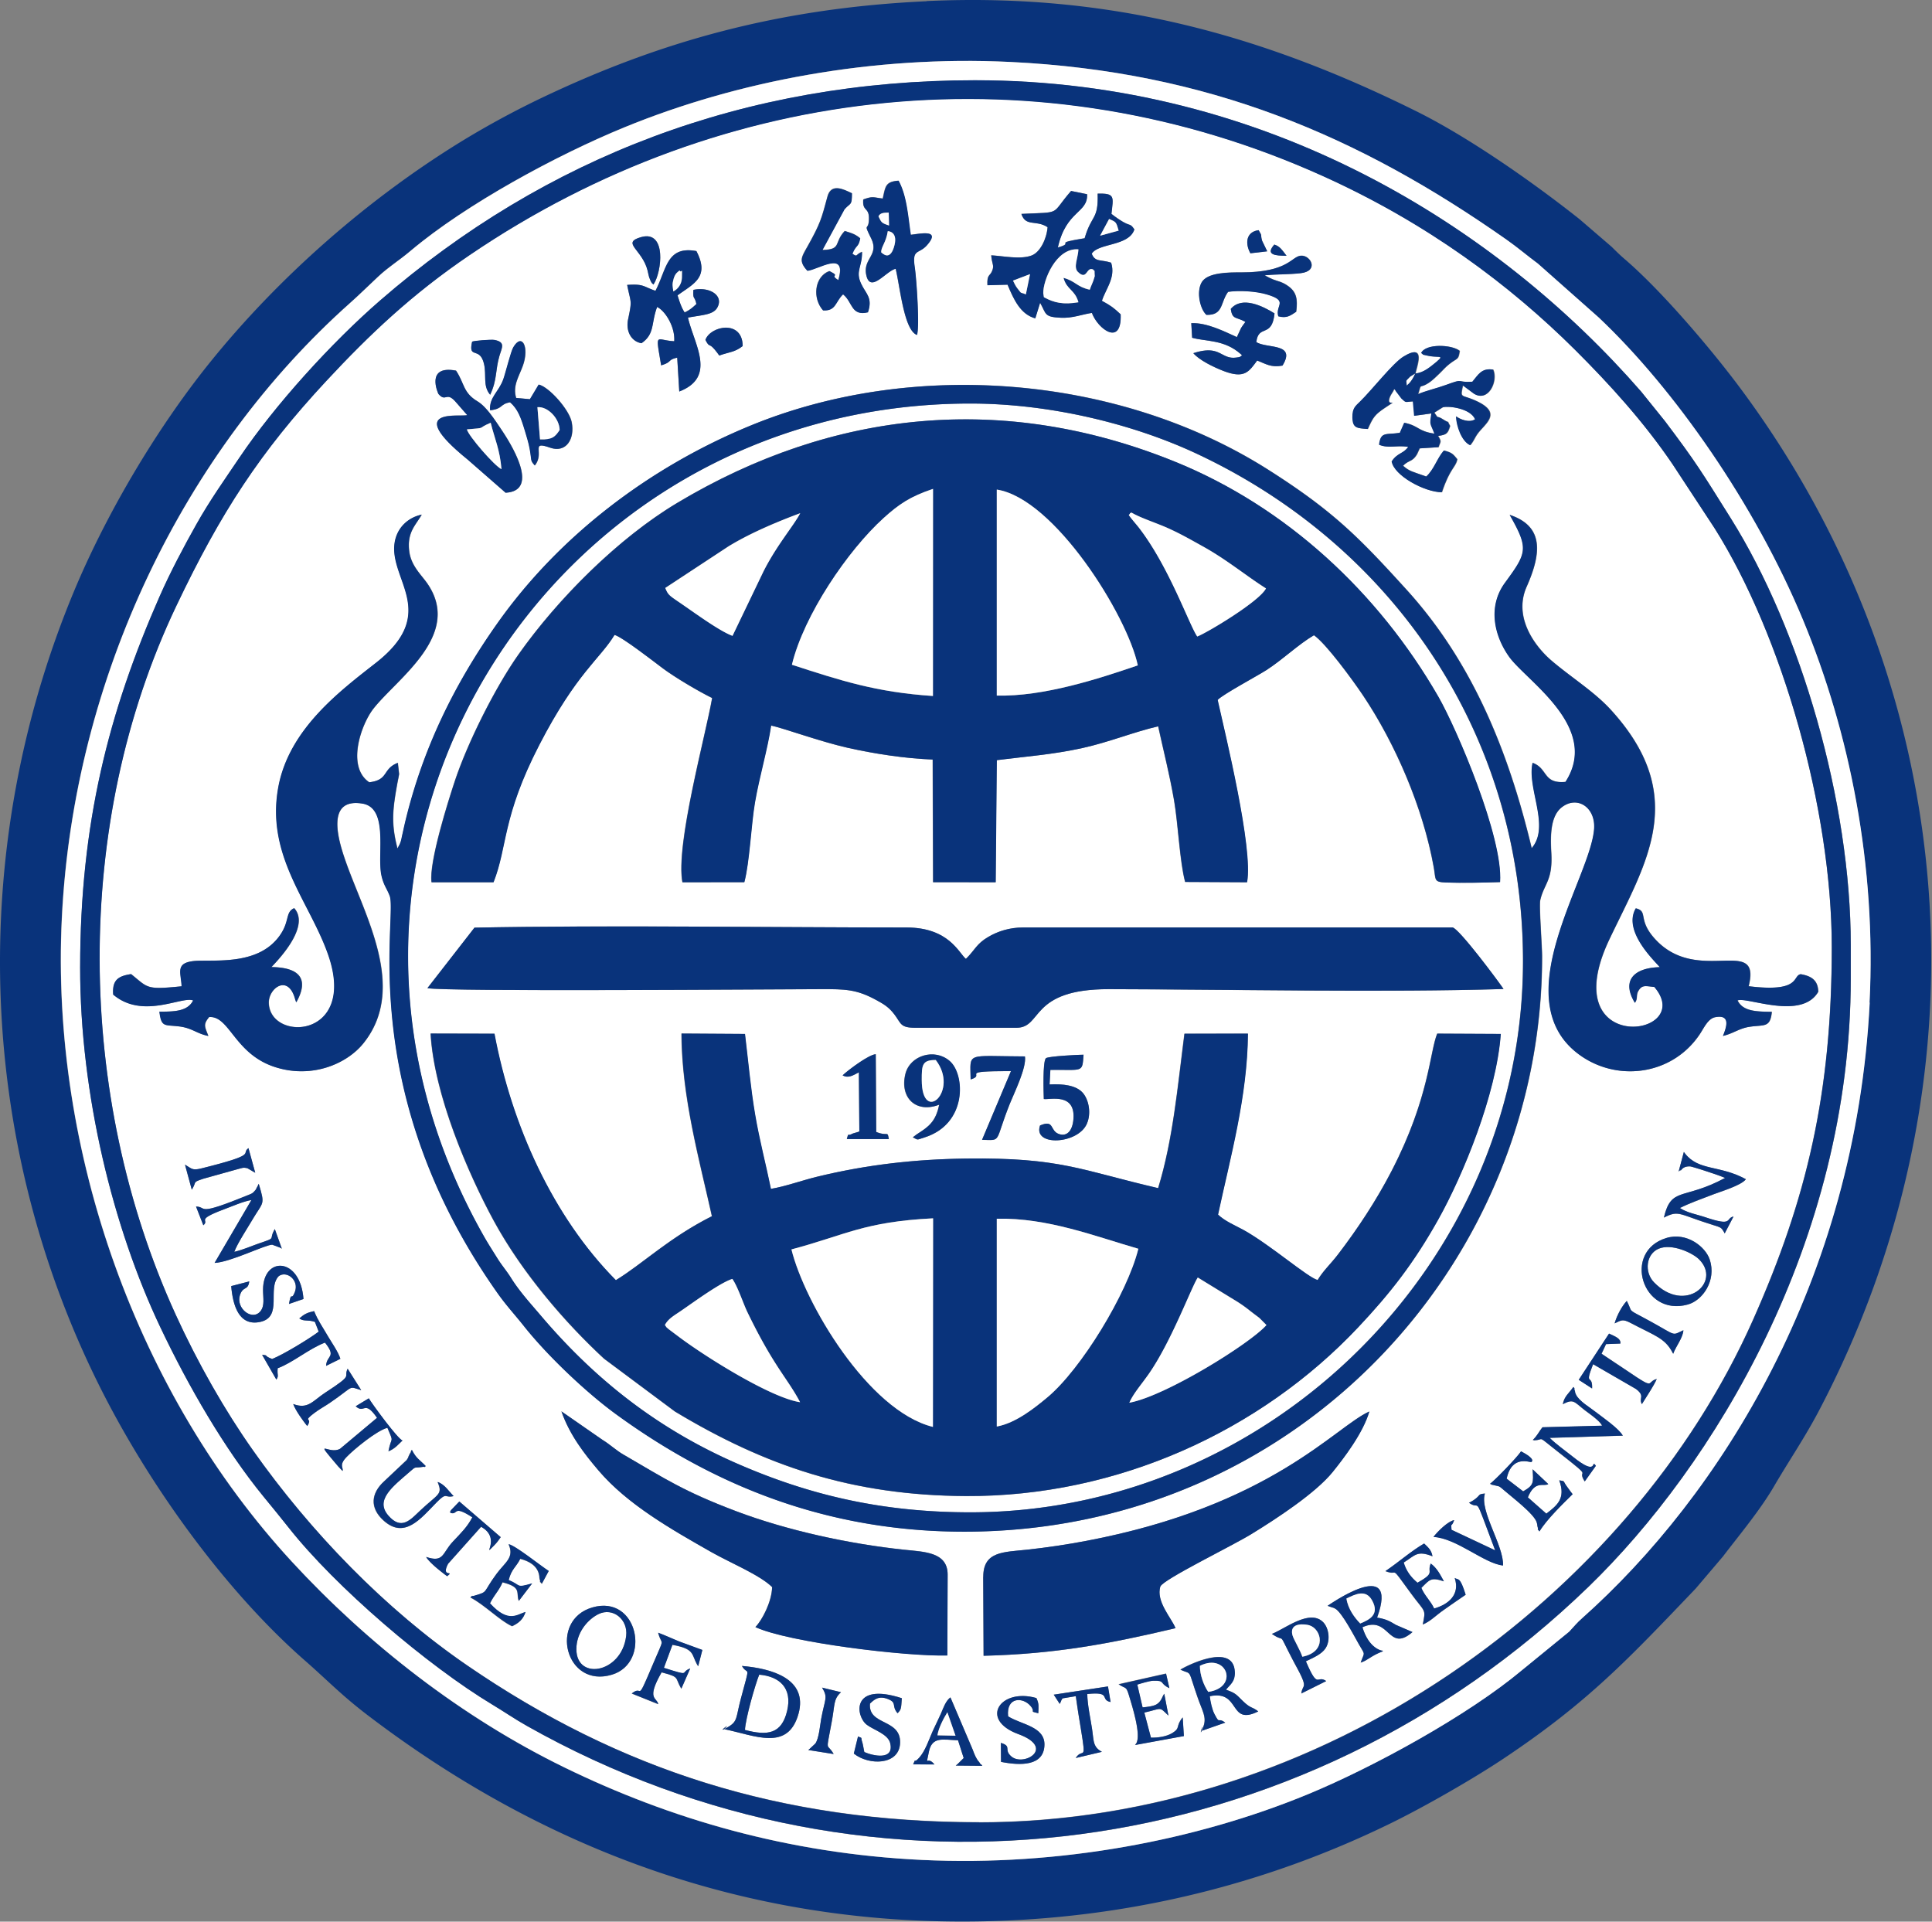 <svg xmlns="http://www.w3.org/2000/svg" width="186" height="185" fill="none"><rect width="100%" height="100%" fill="#808080" stroke="none"/><defs><clipPath id="a"><rect width="186" height="185" rx="0"/></clipPath></defs><g clip-path="url(#a)"><path fill="#FFF" fill-rule="evenodd" d="M87.913 169.853c.349-.807-.046.053.584-.647.592-.662.926-1.705 1.29-2.535.25-.57.539-1.111.812-1.736.266-.609.463-1.195.903-1.53l2.125 4.986c.099.26.235.625.387.883.273.457-.038-.038.303.427.03.038.1.19.122.152.023-.038.083.099.129.137l-2.557-.023c.053-.045.129-.091.167-.13l.6-.593-.547-1.713c-1.442-.038-2.52-.418-2.816 1.165-.296 1.568-.197.236.547 1.165zm8.438-2.063c1.108.335.213.64 1.025 1.317 1.176.99 4.28-.83.66-2.162-3.81-1.4-1.723-4.476 1.737-3.471.259.57.205.738.183 1.461-.941-.228-.22-.045-.73-.677-.727-.89-2.374-.929-2.177.974 1.222.792 3.514.975 3.499 2.725-.023 2.101-2.345 2.018-4.182 1.66zm-13.143.875c.79.358 2.884.853 2.504-.83-.197-.89-1.563-1.27-2.253-1.788-1.093-.822-1.533-4.157 3.369-2.558-.076 1.02-.046 1.066-.41 1.446-.622-.723-.008-1.004-.94-1.37-.896-.35-1.329.069-1.716.442-.197 2.123 2.944 1.43 2.899 3.753-.046 2.207-3.02 2.223-4.454 1.058l.402-1.645c.5.206.227.023.417.579.06.175.144.746.19.913zm23.456-6.31.25 1.5c-1.07-.229.152-1.028-2.246-.77.03 1.112.288 2.223.463 3.358.167 1.073.09 1.583.683 2.04.045.038.227.144.265.167l-2.519.594c.683-1.066 1.047.548.493-2.809-.167-1.043-.341-2.055-.485-3.144l-1.283.213c-.235.38-.03.084-.265.533l-.577-.89 5.213-.792zm-28.843 6.12c.045-.045.113-.091.151-.13l.524-.486c.349-.48.455-1.766.569-2.39.364-1.972.675-2.018.083-3l1.822.442c-.737.67-.585 1.172-.873 2.748-.607 3.296-.516 2.002.167 3.204l-2.436-.388zm34.435-7.353.319 1.393c-.987-.465-.38-.747-1.54-.716-.372.008-1.245.282-1.548.373l.508 2.192c.394-.023 1.055-.106 1.358-.296.463-.29.509-.708.729-1.013l.402 2.101c-.941-.883-.539-.693-2.322-.289l.637 2.413c.676.015 1.495-.099 2.057-.442.827-.51.28-.616 1.001-1.507l.114 1.797-4.697.86c.03-.046.076-.099.106-.145.509-.799-.402-3.638-.683-4.59-.303-1.005-.296-.624-1.017-1.12l4.569-1.027zm7.407 2.649c.758.73.827.494 1.464.982-2.884 1.438-1.654-2.086-4.667-1.462.06.533.22 1.279.455 1.728.554 1.05.258.244 1.033.815l-2.292.799c.326-1.317-.402 1.15.19-.419.34-.906-.107-1.515-.54-2.763-1.024-2.938-.492-2.17-1.676-2.718.273-.213 5.114-2.763 5.228.221.038.96-.47 1.218-.85 1.705.964.335.972.457 1.64 1.104zm-49.954 2.694c.948-.867-1.032.64.41-.22.918-.549.713-.868 1.221-2.764.94-3.517.653-2.085.091-3.098 2.808.236 6.39 1.21 5.441 4.613-1.017 3.647-4.189 2.07-7.163 1.47m58.103-11.867c.046-.023 6.959-4.933 4.766 1.134.88.152 1.176.327 1.82.708l1.587.685c-2.368 2.048-2.178-1.66-4.819-.464.623 2.063 1.852 2.245 1.852 2.245.015-.038.09.038.129.069-1.108.396-1.472.883-2.148 1.088.372-1.073.47-.647-.167-1.75-.44-.77-1.646-3.099-2.284-3.441-.273-.153-.136-.054-.44-.168zm-66.99 8.442c1.131-.906.365 1.134 1.95-2.619 1.298-3.075.957-1.804.585-3.227.645.235 1.328.555 2.011.837l2.246.822-.402 1.56a1 1 0 0 1-.114-.174c-.546-.982-.212-1.492-2.367-1.88l-.82 2.215c2.717.852 1.488.434 2.535.06l-.858 1.95c-.66-1.127-.09-1.097-1.897-1.576-1.518 2.641-.44 2.405-.326 3.06l-2.542-1.02zm-3.8-8.283c4.408-1.286 5.713 5.322 1.888 6.471-4.477 1.348-6.093-5.237-1.889-6.47m70.396 1.454c.493.533.683 1.698.197 2.46-.38.585-1.161.905-1.897 1.263 1.199 2.824 1.032 1.256 1.958 1.903l-2.398 1.195c.09-.761.493-.533.06-1.522-.227-.518-.53-1.035-.804-1.56-1.677-3.213-.615-1.645-2.094-2.658 1.237-.456 3.688-2.481 4.978-1.088zm5.964-4.955c1.305-.883 2.436-1.896 3.718-2.65.357.343.698.602.805 1.226-1.495-.586-1.662-.084-2.77.602.235.814.683 1.423 1.328 1.948 1.783-1.012.88-.913 1.275-1.85.607.45.872 1.013 1.267 1.713-1.267-.418-1.358-.167-2.17.632.318.77.895 1.256 1.23 1.987 1.388-.396 2.51-1.34 1.98-2.938.356.22.508-.153 1.054 1.613-.652.434-1.449.998-2.102 1.455-.812.563-1.26 1.08-2.026 1.408.311-1.568.25-1.089-1.183-3.06-2.102-2.878-1.048-1.538-2.406-2.078zm-88.093 2.527c.463-.373-.144.008.387-.152 1.366-.411.737-.22 2.102-2.078.85-1.158 1.753-1.576 1.177-2.878.675.137 3.005 2.025 3.862 2.58l-.66 1.226c-.455-.532-.023.168-.205-.434-.053-.182-.015-.197-.06-.426-.168-.83-.873-1.294-1.814-1.538-.418.83-.843.975-1.116 2.048 1.283.518.622.777 2.261.32l-1.282 1.682c-.303-.776.342-1.317-1.57-1.789-.35.838-.775 1.157-1.207 2.025 1.813 1.995 2.656 1.013 3.422.838-.243.715-.653 1.058-1.29 1.362-1.153-.51-2.671-2.078-4.022-2.77zm-2.147-3.243c-.736 1.409.683.579-.091 1.203 0 .007-1.685-1.218-2.026-1.857 1.715.578 1.533-.358 2.572-1.47.797-.852 1.374-1.393 1.874-2.344-1.896-1.234-1.335-.206-2.086-.42-.099-.311-.144.13.038-.265l.804-.838 3.984 3.433c-.197.282-.319.472-.66.823-1.26 1.27.797-.708-1.23-1.82l-3.172 3.555zm94.861-2.58c.403-.533 1.389-1.508 1.996-1.622-.296.815-.31.122-.258.929l4.204 1.979c-2.231-5.915-1.267-3.684-2.527-4.583l.144-.068.273-.16c.812-.548.357-.578 1.123-.662-.538 1.674 1.822 5.009 1.746 6.927-1.791-.175-4.454-2.626-6.7-2.748zm-94.33-3.928c-.91.236-.622-.457-1.684.64-1.518 1.56-3.074 3.531-5.084 1.704-1.344-1.225-1.184-2.619.06-3.76l2.178-2.056c.28-.449.06-.122.228-.456.022-.054.06-.13.083-.168.023-.046.076-.076.09-.175.016-.1.054-.13.092-.175.425.845.744.936 1.336 1.56-.387.282.182 0-.342.084-.812.13-.539-.114-1.199.465-1.631 1.423-3.361 2.717-2.064 4.21 1.26 1.446 2.117.418 3.043-.45 1.776-1.674 2.223-1.545 1.707-2.778.676.22 1.078.898 1.541 1.362zm99.763-1.18c.456-.32 2.649-2.573 2.998-3.137.478.252 1.35.761 1.001 1.028-.106.084-1.897-.746-2.382 1.606l1.586 1.218c1.047-.586.994-.83.91-2.124l1.51 1.424c-.425.281-1.29-.404-1.965 1.279l1.776 1.568c1.054-.807 1.882-1.454 1.244-3.205.622.1.311.023.751.61.198.266.334.471.54.722-.957.944-2.513 2.46-3.195 3.586-.44-.556-.016.106-.183-.457-.038-.122 0-.145-.083-.418-.25-.815-2.428-2.46-3.164-3.106-.554-.488-.44-.32-1.07-.503-.023-.007-.114.008-.137-.046-.015-.053-.099-.022-.137-.053zm-48.777 8.952c0-2.474 1.942-2.368 4.25-2.619a72 72 0 0 0 5.668-.845c17.817-3.38 23.971-11 27.25-12.454-.608 2.078-2.467 4.5-3.53 5.824-1.63 2.025-5.38 4.476-7.823 5.975-1.912 1.173-8.415 4.324-8.764 5.04-.455 1.431 1.062 3.03 1.457 4.02-6.314 1.499-11.565 2.489-18.478 2.656l-.038-7.597zm-20.322.982c-1.191-1.172-4.029-2.337-5.88-3.388-3.833-2.177-8.06-4.567-10.844-7.848-1.328-1.56-2.77-3.395-3.567-5.687l3.961 2.749c.684.418 1.306 1.004 1.989 1.4 4.128 2.398 5.85 3.563 10.881 5.466 4.88 1.842 10.851 3.152 16.178 3.707 1.981.206 4.174.236 4.174 2.398l-.03 7.78c-3.984.114-15.321-1.264-18.478-2.733.653-.67 1.578-2.451 1.609-3.852zm-40.984-12.507c-.751.791-.273.997-.372 1.332l-.425-.442c-2.474-2.923-.925-1.065.19-1.697l3.551-2.977c-1.237-1.789-1.191-.335-2.048-1.111l1.26-.761c.234.426 2.822 3.98 3.247 4.057-.417.38-.698.776-1.358 1.043.28-1.507.561-.716-.1-2.26-.993.243-3.224 2.062-3.945 2.823zm117.095-5.093c.152-.769.562-1.005 1.017-1.66.243.335.007-.015.137.373.076.214-.03.069.113.366.296.624 1.313 1.21 1.867 1.652.713.563 2.223 1.583 2.64 2.299l-7.041.213c.622.616 1.502 1.233 2.216 1.804 2.557 2.055 1.714.122 2.23.89l-1.07 1.5c-.857-1.362 1.04-.023-2.352-2.68-2.413-1.887-1.441-1.324-2.458-1.286-.015 0-.084.023-.099-.007-.007-.031-.068 0-.091-.016.478-.464.561-.753.933-1.225l5.737-.152c-.212-.495-1.305-1.211-1.723-1.538-1.001-.8-1.04-1.058-2.071-.526zm-122.225-.03c1.45.547 1.867-.29 3.15-1.127 2.77-1.797 1.661-1.363 2.101-2.269l1.306 2.063c-1.328-.38-.547-.464-3.02 1.226-.494.342-.995.594-1.54 1.012-1.162.89-.046.328-.638 1.218-.365-.449-1.123-1.477-1.351-2.131zm126.695-6.776c.63.297 1.145.48 1.092.96l-1.38.053-.433.929 2.602 1.735c2.641 1.797 1.685.967 2.71.693-.266.632-1.017 1.743-1.427 2.42-.334-.6.349-.76-.577-1.46l-4.12-2.384c-.88 2.223-.038.86-.099 2.337l-1.282-.83 2.921-4.453zm-128.72 2.444c1.054-.404 3.634-1.98 4.484-2.634l-.364-.936c-.721-.244-1.04-.008-1.503-.335.494-.419.751-.556 1.427-.7.38.943.751 1.423 1.297 2.36.365.631 1.025 1.552 1.23 2.23l-1.374.677c.038-1.043 1.032-.8-.106-2.238-1.556.594-3.088 1.926-4.553 2.467-.068.7.137.708-.129 1.096l-1.373-2.39c.682.06.083.068.963.403m129.25-3.426c.213-.76.691-1.636 1.17-2.154.675 1.294-.16.624 2.397 2.04 2.444 1.355 1.92 1.302 3.05.784-.052.739-.72 1.523-.978 2.261-.038-.046-.069-.114-.084-.144-.72-1.355-1.67-1.584-3.999-2.81-.789-.418-.903-.274-1.555.031zm4.979-8.214c1.98-.593 3.779.86 4.18 2.079.66 2.01-.674 3.928-2.116 4.324-4.402 1.21-6.314-5.124-2.057-6.403zm-136.43 4.18c-.122.921-.6.411-.896 1.324-.41 1.264 1.169 2.512 1.966 1.553.447-.548.258-1.301.258-2.086.015-3.242 3.589-3.151 3.892.899l-1.396.48c.243-1.333.198-.229.554-1.12.478-1.195-.812-2.131-1.555-1.545-1.116 1.21.432 3.913-1.769 4.392-2.04.442-2.625-1.583-2.792-3.448l1.73-.45zm-5.122-7.217c1.153.038-.13.997 5.023-1.104.372-.152.41-.144.63-.403.205-.228.06-.084.243-.388l.144-.29c.63 2.086.44 1.683-.592 3.426-.493.83-1.442 2.26-1.76 3.121.819-.19 1.563-.525 2.367-.807 1.79-.616.888-.281 1.533-1.385l.675 1.888c-.06-.03-.129-.076-.167-.1l-.751-.28c-.63-.024-4.067 1.697-5.555 1.75l3.544-6.052c-.774.122-1.753.556-2.572.868-2.952 1.104-1.389 1.005-2.057 1.56l-.705-1.811zm-1.055-4.019c.66.388.683.578 1.586.35 5.57-1.378 3.726-1.363 4.515-1.949l.652 2.375-.758-.441c-.41-.092-.463-.03-.903.083l-3.332.93c-1.115.38-.592.22-1.115 1.057l-.653-2.405zm148.26 1.271c-.584-.259-1.525-.548-2.208-.776-.099-.03-1.07-.335-1.154-.335-.834-.03-.857.51-.94.373-.03-.046-.1.084-.168.122l.501-1.88c.038.045.084.113.106.144 1.328 1.705 3.309 1.096 5.866 2.482-.432.6-2.504 1.21-3.202 1.484-1.04.404-2.239.83-3.15 1.287.676.464 1.617.609 2.467.898 2.717.921 1.897.091 2.694-.076l-.85 1.629a1 1 0 0 0-.068-.137c-.266-.434-.273-.434-1.025-.67-3.384-1.043-3.286-1.462-4.757-.723.705-3.015 1.85-1.652 5.888-3.814zM38.263 81.693a.7.7 0 0 0 .09-.152l.16-.305q.036-.08.061-.16c.076-.213.121-.464.167-.692.09-.419.167-.761.273-1.21 1.692-7.103 4.743-13.307 8.878-19.161 6.003-8.496 14.706-15.057 24.306-19.016 15.745-6.501 35.581-4.88 49.908 4.217 6.238 3.959 8.719 6.486 13.302 11.533 6.238 6.859 9.774 15.316 12.066 24.9 1.813-2.085-.47-5.747.09-8.213 1.496.54.964 2.032 3.165 1.834 3.4-5.268-3.78-9.728-5.426-12.05-1.404-1.98-2.102-4.796-.394-7.125 2.117-2.893 2.307-3.266.447-6.532 3.226 1.073 3.12 3.578 1.632 6.92-1.343 3.03.94 5.869 2.39 7.11 1.913 1.637 4.098 2.984 5.691 4.712 7.642 8.35 3.4 14.745-.106 22.106-5.41 11.373 8.484 9.455 4.318 4.598-.827-.068-1.146-.236-1.51.343-.296.457-.038.73-.357 1.187-1.298-2.116-.144-3.372 2.398-3.433-.584-.692-3.574-3.494-2.314-5.663 1.244.304.121 1.058 1.851 2.953 4.12 4.514 10.267-.434 9.015 4.545 5.062.632 4.189-1.013 5.008-1.157 1.07.182 1.662.609 1.693 1.69-1.61 2.794-6.92.449-7.77.837.523 1.066 1.828 1.073 3.3 1.096-.152 1.546-.713 1.233-2.087 1.432-1.07.152-1.548.631-2.618.89.342-.86.767-2.101-.751-1.804-.69.13-1.093 1.043-1.472 1.621-2.701 4.065-8.188 4.69-11.845 1.804-6.883-5.427 1.419-17.013 1.67-21.626.105-2.033-1.648-3.152-3.12-2.01-1.092.845-1.108 2.702-1.01 4.392.153 2.672-.697 2.962-1.061 4.537-.13.556.174 4.378.174 5.428.03 29.003-22.863 54.604-54.195 55.365-13.401.328-24.746-3.874-34.891-11.243-2.93-2.124-6.678-5.694-8.91-8.503-.841-1.066-1.722-2.002-2.549-3.182-13.757-19.465-9.637-36.236-10.396-38.26-.265-.716-.584-1.013-.796-1.98-.44-2.002.735-6.5-1.845-6.912-3.612-.57-2.26 3.685-1.623 5.504 1.829 5.26 6.002 12.264 1.73 17.577-1.57 1.956-4.887 3.41-8.415 2.314-4-1.24-4.432-4.978-6.436-4.841-.591.723-.432.898-.075 1.82-1.116-.222-1.54-.754-2.778-.914-1.419-.183-1.745.137-1.935-1.424 1.381 0 2.702 0 3.248-1.081-1.085-.434-4.849 1.842-7.695-.563-.106-1.393.47-1.789 1.723-1.972 1.662 1.332 1.396 1.523 4.864 1.173-.068-1.47-.774-2.452 1.912-2.467 2.064-.015 5.373.16 7.27-2.078 1.328-1.568.713-2.566 1.654-2.977 1.7 1.903-2.071 5.497-2.185 5.672 2.618.038 3.68 1.08 2.39 3.387-.03-.045-.045-.114-.06-.144a.7.7 0 0 1-.054-.153c-.015-.045-.03-.106-.045-.16-.698-2.23-2.497-.883-2.49.48.023 3.806 8.53 3.547 5.73-4.56-1.76-5.1-6.018-9.508-4.819-16.138 1.025-5.649 5.995-9.325 9.418-12.013 6.108-4.796 1.267-7.962 1.783-11.525.212-1.477 1.297-2.459 2.61-2.733-.576 1.028-1.442 1.69-1.199 3.548.182 1.408 1.169 2.253 1.768 3.128 3.347 4.933-2.929 9.097-5.213 11.998-1.206 1.537-2.618 5.61-.41 7.094 1.912-.213 1.245-1.279 2.755-1.872l.121 1.073c-.015.152-.129.678-.167.883-.462 2.55-.614 3.898.015 6.303zm5.645-46.017c.835 1.256.66 2.116 2.072 2.961.865.518 1.707 1.85 2.238 2.634.858 1.256 3.893 5.968.463 6.159l-3.65-3.19c-6.313-5.13-.637-4.057-.045-4.286l-1.146-1.31c-.888-.981-.903.107-1.624-.722-.03-.039-1.29-2.81 1.692-2.246m3.294 3.814c-.107-1.226.82-1.751 1.26-2.954.227-.617.72-2.672.97-3.098.843-1.446 1.564 0 .911 1.789-.38 1.05-.994 1.918-.637 3.083l1.328.122.842-1.409c.971.206 2.922 2.383 3.172 3.601.334 1.621-.531 3.015-2.072 2.474-1.973-.693-.485.48-1.472 1.713-.47-.525-.28-.411-.5-1.63-.1-.547-.289-1.149-.448-1.69-.395-1.3-.676-2.1-1.434-2.762-1.002.175-.653.624-1.905.768zm91.15-4.712c.782-.647.046-.297-.978-.556-.532-.13-.22.008-.524-.228.425-.944 2.96-.83 3.71-.214-.12.899-.22.663-.956 1.234-.424.327-.584.54-.978.928-.327.312-.683.67-1.025.899-1.01.67-.69-.092-1.04 1.104.668-.305 1.776-.556 2.732-.906 1.821-.663.805-.19 2.49-.29.553-.647.88-1.347 2.003-1.164.485 1.126-.478 3.159-1.844 2.321l-1.07-.799c-.274 1.256-.19.86 1.077 1.4 2.49 1.067 1.442 1.988.638 2.878-.607.67-.54.906-1.01 1.477-.842-.365-1.335-1.865-1.365-2.778.38.289 1.26.662 1.836.281-.44-1.035-2.496-1.309-3.111-1.157l-.82.518c.516.754.053.145.888.677.766.487.19-.144.63.602-.205.67-.289.86-1.154.959.365.617.213.525.046 1.088l-1.821.115-.258.563c-.463.776-.805.54-1.343 1.111l.273.221c.038.03.099.069.144.099.046.03.099.061.144.084.258.144.365.16.615.259.387.144.751.258 1.062.373.759-.685 1.032-1.751 1.7-2.505.782.198.873.343 1.282.838-.144.799-.69.814-1.48 3.182-1.7-.016-4.606-1.614-4.826-2.97.524-.844 1.17-.745 1.587-1.408-1.214-.167-1.89.168-2.8-.198.151-1.309.675-.936 1.995-1.149l.425-.967c1.412.29 1.282.815 2.906 1.05-.394-1.05-.485-.753-.288-1.948l-1.662.228-.121-1.385c-.782.038-.607.19-1.108-.282l-.554-.73c-.023-.107-.084-.122-.144-.176-.152.335-.304.488-.402.723-.501 1.165 1.032.069-.387 1.013-1.078.716-1.237.944-1.753 2.109-1.002-.084-1.457-.054-1.472-1.12-.016-.898.296-1.096.728-1.522 1.161-1.134 3.164-3.715 4.181-4.331 2.269-1.394 1.222 1.088 1.154 1.621.766-.06 1.411-.609 2.086-1.165zm-2.921 2.352c.06-.1.402-.213.835-1.188l-.509.32c-.508.525-.334.266-.326.868m-88.237.875c-.728-.852-.334-1.865-.592-2.969-.41-1.735-1.54-.395-1.146-2.13.13-.092 1.837-.23 2.155-.168 1.078.213.721.715.486 1.5-.425 1.446-.212 2.306-.903 3.775zm20.716-5.283c.478-1.362 3.574-1.979 3.59.587-.729.593-1.359.586-2.254.913l-.183-.251c-.887-1.18-.675-.335-1.153-1.256zm46.782-1.614c1.495-.068 3.202.815 4.386 1.34l.387-.837c.122-.22.288-.411.433-.624-.858-.51-1.268-.183-1.404-1.256 1.085-1.256 3.088-.26 4.204.441-.243 2.413-1.548 1.005-1.753 2.763 1.024.648 3.877.054 2.52 2.261-1.109.214-1.61-.167-2.437-.487-.781 1.05-1.191 1.797-3.24 1.005-1.04-.396-2.352-1.058-2.906-1.713 2.656-.868 2.618.647 4.158.419.425-.061.288-.053.532-.213-.039-.038-.092-.092-.122-.114-1.586-1.416-3.324-1.196-4.682-1.576l-.084-1.4zm-51.593-3.12c1.078-2.048 1.055-4.355 3.939-3.822 1.327 2.543-.32 3.16-1.814 4.263.182.609.387 1.21.683 1.644.524-.243.812-.51 1.13-.807-.166-.822-.356-.365-.288-1.362 1.548-.343 3.028.563 2.254 1.78-.417.595-1.252.618-2.778.884.608 2.611 2.786 5.717-.834 7.118l-.198-3.259c-.986.221-.447.42-1.547.739-.554-3.342-.54-2.398 1.26-2.322.098-1.385-.873-2.93-1.647-3.296-.6 1.576-.198 2.58-1.503 3.486-.933-.144-1.54-1.096-1.29-2.298.402-1.934.266-1.492-.09-3.312 1.608-.114 1.517.16 2.716.563zm56.404-1.774c4.583 0 4.826-1.546 5.76-1.606.925-.054 1.76 1.476-.038 1.682-1.085.13-2.345.099-3.453.198.053.038.121.076.16.099 1.039.57 1.312.388 2.101.951.79.564.926 1.249.767 2.467-.577.38-.919.654-1.723.434-.326-1.066 1.04-1.47-1.1-2.101-1.032-.305-2.64-.412-3.734-.252-.766 1.036-.44 2.254-2.086 2.216-.592-.526-.994-2.178-.463-3.122.554-.974 2.625-.966 3.824-.966zm3.18-2.672c.538.175.705.464 1.176 1.073-1.086.008-2.064-.084-1.177-1.073M62.506 26.7c-.053-.152-.114-.487-.16-.67-.515-2.04-2.564-2.65-.629-3.205 2.482-.715 2.011 3.342 1.199 4.56-.197-.206-.114-.06-.28-.38a3 3 0 0 1-.122-.305zm57.869-2.33c-.516-.936-.425-2.055.796-2.215.418.693.137.305.334 1.013l.494 1.02-1.624.19zm-31.143-.776c-.804.913-1.45.297-1.176 2.124.182 1.203.478 5.732.213 6.516-1.245-.441-1.624-4.605-2.05-6.372-.925.214-2.427 2.376-2.822.64-.372-1.637 1.267-1.91.463-3.563-.82-1.682-.213-.563-.213-1.94 0-1.082-.652-.64-.546-1.805.94-.335.903-.205 1.867-.091.265-1.142.235-1.622 1.517-1.713.79 1.439.896 3.28 1.176 5.207.896-.092 2.96-.579 1.556 1.005zm9.106-3.007c4.022-.198 2.725.137 4.773-2.207l1.54.312c.092 1.834-2.018 1.553-2.814 5.13 1.775-.51-.706-.365 2.58-.89.667-2.3 1.335-1.736 1.252-4.294 1.722-.053 1.494.328 1.328 1.95 1.973 1.514 1.646.677 2.208 1.491-.524 1.637-3.445 1.294-4.105 2.337.318.837.864.54 1.866.868.456 1.439-.516 2.504-.888 3.67.865.471 1.123.661 1.806 1.3.122 3.122-2.185 1.44-2.77-.136-.978.145-1.859.525-3.012.464-1.609-.084-1.358-.358-1.973-1.439l-.463 1.5c-1.419-.388-2.056-1.781-2.67-3.243l-1.936.054c-.06-1.112.266-.823.486-1.47.16-.48-.054-.586-.122-1.408 1.1.053 2.793.426 3.886.015.827-.312 1.441-1.583 1.54-2.725-1.123-.738-2.095-.008-2.52-1.271zm-20.617 5.466c-.865-.929-.562-1.317-.015-2.292 1.305-2.329 1.373-2.74 1.95-4.856.356-1.302 1.533-.708 2.352-.312 0 1.218-.106.86-.713 1.537l-2.125 3.92c1.897-.037 1.07-.692 2.148-1.826.622.198.964.266 1.487.7-.167.906-.395.594-.751 1.492.538.35.235.114.926-.19.022 1.461-.66 1.842-.091 3.06.47 1.005 1.138 1.34.66 2.763-1.647.389-1.457-.99-2.398-1.728-.759.731-.668 1.622-1.92 1.546-1.047-1.165-.835-3.25.607-3.784 1.184.579-.084.274.857.868.896-2.969-1.965-.982-2.982-.898zm16.542 149.371c33.078 0 62.68-21.749 74.525-48.423 5.16-11.608 7.557-21.779 7.557-35.816 0-13.345-4.795-30.07-11.29-40.361l-4.045-6.159c-2.717-4.004-6.002-7.643-9.387-11.007a82 82 0 0 0-24.252-16.717c-27.174-12.28-57.64-9.067-82.173 7.604-5.525 3.753-9.6 7.613-13.796 12.12-6.351 6.828-10.146 12.636-14.44 21.665-9.98 20.98-9.653 47.144-.092 68.13 2.17 4.767 4.773 9.319 7.467 13.132 5.54 7.857 12.733 15.31 20.663 20.744 14.623 10.026 30.186 15.08 49.256 15.08z" style="mix-blend-mode:passthrough"/><path fill="#FFF" fill-rule="evenodd" d="M90.417 106.35c-2.208.86-3.817-.624-3.27-2.93.425-1.805 2.792-2.543 4.264-1.272 1.503 1.294 1.723 6.075-2.45 7.369-.73.228-.547.266-1.093-.023l.371-.282c.038-.023.091-.06.13-.084.963-.631 1.714-1.118 2.033-2.77zm-9.296-2.817a.7.7 0 0 1 .107-.106c.607-.54 2.443-1.903 3.088-1.941l.046 7.483c1.153.472 1.062-.168 1.214.685H81.53c.22-.716-.045-.198.577-.533.06-.03.425-.114.63-.198l-.046-5.694c-.569.289-.986.594-1.563.297zm12.324.381c-.03-2.687-.516-2.223 5.228-2.208.175 1.074-1.04 3.525-1.464 4.583-1.495 3.753-.729 3.487-2.664 3.448l2.785-6.615c-5.29 0-2.284.32-3.885.8zm7.042 1.888c-.03-.647-.114-3.578.197-3.92.182-.198 3.278-.35 3.627-.343-.129 1.774-.015 1.423-3.194 1.461l-.076 1.401c1.305-.06 2.557.069 3.21.822.553.64.827 1.934.38 2.962-.866 1.986-5.214 2.2-4.508.167 1.441-.609.895.54 1.866.837.812.244 1.23-.456 1.328-1.248.357-2.824-2.269-2.032-2.83-2.14m43.981-6.258c-.41 5.786-3.619 13.589-6.032 17.89-2.352 4.194-4.606 7.08-7.695 10.353-9.402 9.98-23.167 16.313-37.759 16.245-10.95-.054-19.32-2.9-28.024-8.146l-6.814-5.077c-3.635-3.357-7.854-8.176-10.654-13.345-2.382-4.4-5.706-12.012-6.048-17.958l6.147.016c1.67 8.838 5.623 17.607 11.686 23.727 2.557-1.56 5.145-4.103 9.25-6.158-1.237-5.572-2.899-11.472-2.93-17.585l6.11.038c.318 2.634.538 5.17.97 7.727.433 2.543 1.048 4.826 1.526 7.186 1.366-.22 3.028-.83 4.5-1.18 4.758-1.15 9.34-1.674 14.266-1.735 9.144-.122 11.063 1.111 18.515 2.847 1.434-4.667 1.867-9.714 2.535-14.867l6.108-.008c-.053 6.075-1.7 11.921-2.875 17.425.667.64 1.692 1.058 2.45 1.477 2.543 1.408 6.23 4.613 7.141 4.818.546-.906 1.23-1.507 1.965-2.474 1.875-2.443 3.673-5.16 5.153-8.023 3.642-7.05 3.665-11.465 4.394-13.223l6.1.03zM45.677 89.306c12.907-.252 28.395-.016 41.583-.016 4.098 0 5.047 2.46 5.73 3.023.872-.853 1.001-1.447 2.17-2.124a6.5 6.5 0 0 1 3.346-.899h41.349c.66.16 4.416 5.192 4.894 5.923-11.306.35-26.08.046-37.979.015-7.702-.015-6.359 3.715-8.909 3.715h-9.75c-1.458 0-1.344-.411-1.997-1.271-.516-.678-.956-.967-1.775-1.409-1.912-1.035-2.967-1.042-5.342-1.035-4.53.008-36.174.251-37.843-.099l4.53-5.823zm-4.144-4.37c-.258-1.926 1.594-7.78 2.231-9.706 1.237-3.738 3.893-9.02 6.101-12.164 3.825-5.436 9.66-11.26 15.306-14.64 15.01-8.982 31.469-10.657 47.928-3.98 10.7 4.339 19.577 12.575 25.36 22.624 1.775 3.09 6.245 13.565 5.941 17.85-1.6.054-3.627.1-5.213.04-1.191-.047-.948-.245-1.168-1.463-1.025-5.724-3.696-11.905-6.83-16.58-1.017-1.514-3.559-4.978-4.705-5.762-1.563.921-2.921 2.284-4.568 3.35-.857.555-4.204 2.344-4.705 2.877.744 3.35 3.438 14.319 2.831 17.554l-5.957-.03c-.524-1.964-.675-5.603-1.07-7.872-.425-2.458-1.017-4.765-1.525-7.11-2.352.54-4.72 1.53-7.315 2.094-2.838.624-5.274.791-8.226 1.165l-.106 11.753-6.025-.007-.038-11.807c-2.724-.107-5.608-.556-8.196-1.135-2.678-.601-6.192-1.895-7.36-2.139-.334 2.23-1.131 4.903-1.556 7.407-.364 2.124-.516 5.778-1.024 7.674l-5.957.007c-.676-3.593 2.216-14.045 2.86-17.737-1.373-.67-3.611-2.002-4.765-2.87-.834-.624-3.915-3.03-4.636-3.205-1.374 2.284-3.665 3.662-7.24 10.59-3.596 6.965-3.042 9.759-4.408 13.222h-5.98zm51.874 60.656c28.904 0 53.24-24.093 53.209-53.112-.023-21.81-12.543-39.98-31.453-48.818-6.094-2.848-14.077-4.812-21.756-4.812-41.136-.007-67.74 43.292-46.828 80.175.41.723.813 1.355 1.29 2.108.433.685.919 1.241 1.306 1.873.827 1.332 1.912 2.512 2.906 3.677 5.228 6.143 11.238 10.886 18.895 14.227 6.95 3.03 13.94 4.682 22.431 4.682" style="mix-blend-mode:passthrough"/><path fill="#09337B" fill-rule="evenodd" d="M179.989 96.522c-1.358 26.796-14.432 47.464-27.69 59.263-.538.48-.69.708-1.244 1.294l-4.56 3.723c-5.137 4.308-14.213 9.295-20.565 11.92-10.783 4.454-23.956 6.966-37.182 6.334-12.915-.616-24.275-3.95-34.413-8.899-9.91-4.833-18.948-11.898-26.248-19.815C13.282 134.28 4.82 110.94 5.944 88.347 7.09 65.243 17.698 43.425 33.687 29.175c.926-.822 1.814-1.705 2.74-2.566.994-.928 1.972-1.514 3.073-2.443 5.38-4.537 14.122-9.25 20.58-11.898 10.896-4.469 23.94-6.943 37.16-6.303 19.038.92 33.57 7.117 47.79 17.112 1.085.762 2.019 1.568 3.013 2.3l5.85 5.183c7.285 6.874 15.078 18.019 19.692 29.156 4.491 10.825 7.056 23.66 6.39 36.806zM89.21.118C74.914.781 63.48 4.023 52.15 9.421a86 86 0 0 0-7.445 4.02c-9.212 5.61-17.938 13.268-24.647 21.641-5.015 6.265-9.819 14.357-12.953 21.886-10.214 24.573-9.432 52.602 2.451 76.429 4.773 9.569 12.15 19.777 19.82 26.484 2.14 1.872 3.522 3.35 6.132 5.328 17.719 13.467 38.14 20.699 61.412 19.686 13.78-.601 26.15-4.08 36.933-9.348 3.232-1.576 7.967-4.286 10.927-6.265 8.165-5.45 12.004-9.592 18.47-16.352l2.633-3.098c1.563-2.055 3.551-4.415 4.917-6.76 1.358-2.329 2.922-4.62 4.28-7.193 16.845-31.996 13.88-69.776-7.58-98.566-2.71-3.64-7.4-9.166-10.92-12.226-.585-.502-.782-.693-1.427-1.332l-3.08-2.65c-4.5-3.57-10.7-7.909-15.724-10.398C121.673 3.43 107.013-.719 89.203.103z" style="mix-blend-mode:passthrough"/><path fill="#09337B" fill-rule="evenodd" d="M95.964 47.133c5.524.845 12.551 12.08 13.576 16.922-3.764 1.287-9.06 3.022-13.576 2.908zM76.242 63.994c1.146-4.758 5.365-10.977 8.833-14.12 1.457-1.318 2.542-2.071 4.75-2.802l-.008 19.937c-5.47-.366-8.938-1.5-13.575-3.007zM109.6 50.741c-.182-.236-.971-1.134-.918-1.18.046-.038.099-.061.106-.122.008-.068.107-.053.152-.091.85.51 2.413 1.005 3.513 1.5 1.26.57 2.178 1.103 3.347 1.75 2.284 1.264 4.196 2.855 6.086 4.05-.615 1.241-5.691 4.286-6.617 4.628-.766-1.103-2.725-6.767-5.661-10.535zm-39.436 1.834c2.026-1.24 4.538-2.306 6.875-3.174-.584 1.134-2.307 3.129-3.56 5.649l-2.958 6.158c-1.29-.464-3.764-2.307-5.077-3.197-1.047-.708-1.123-.746-1.396-1.416l6.123-4.027zM41.54 84.936h5.98c1.365-3.456.811-6.25 4.408-13.223 3.574-6.927 5.866-8.297 7.24-10.589.713.175 3.794 2.58 4.636 3.205 1.153.86 3.392 2.192 4.765 2.87-.645 3.684-3.536 14.144-2.86 17.737l5.956-.008c.509-1.895.66-5.557 1.025-7.673.432-2.504 1.23-5.169 1.555-7.407 1.169.244 4.69 1.53 7.361 2.14 2.588.578 5.464 1.027 8.195 1.133l.038 11.807 6.025.008.107-11.754c2.952-.373 5.387-.54 8.225-1.164 2.588-.571 4.963-1.553 7.315-2.094.509 2.345 1.1 4.651 1.526 7.11.394 2.277.546 5.908 1.07 7.872l5.957.03c.607-3.235-2.087-14.205-2.831-17.554.5-.533 3.84-2.322 4.705-2.878 1.639-1.065 3.005-2.428 4.568-3.35 1.146.785 3.688 4.256 4.705 5.763 3.141 4.674 5.805 10.856 6.83 16.58.22 1.218-.023 1.416 1.168 1.462 1.586.053 3.612.015 5.213-.038.304-4.286-4.166-14.76-5.942-17.851-5.782-10.041-14.66-18.285-25.36-22.625-16.459-6.676-32.918-5.008-47.928 3.982-5.645 3.38-11.48 9.203-15.305 14.638-2.208 3.144-4.864 8.42-6.101 12.165-.638 1.926-2.489 7.78-2.231 9.706zM108.728 135.041c.387-.89 1.168-1.766 1.882-2.786 2.178-3.129 4.113-8.374 4.712-9.272l3.453 2.116c.63.373.963.602 1.631 1.135.28.22.562.426.842.639l.683.685c-1.578 1.79-9.735 6.859-13.196 7.476zm-44.71-7.475c.326-.61.834-.876 1.54-1.355 1.184-.815 3.764-2.71 4.955-3.083.524.761 1.032 2.36 1.45 3.205 2.557 5.275 3.847 6.34 5.069 8.663-2.778-.412-8.962-4.279-11.55-6.205l-1.108-.83c-.296-.266-.106-.053-.349-.388zm31.946-10.239c4.902-.107 9.485 1.705 13.629 2.893-1.07 4.308-5.532 11.632-8.788 14.327-1.107.913-2.974 2.45-4.841 2.786v-20.014zm-19.767 2.954c5.243-1.393 6.958-2.65 13.628-2.992l-.015 20.082c-6.245-1.56-12.361-11.952-13.62-17.09zm68.28-20.744-6.102-.03c-.728 1.765-.751 6.173-4.394 13.222-1.479 2.855-3.278 5.572-5.152 8.024-.736.959-1.426 1.56-1.965 2.474-.91-.206-4.591-3.41-7.14-4.819-.76-.419-1.784-.837-2.452-1.477 1.176-5.503 2.83-11.35 2.876-17.425l-6.108.008c-.668 5.154-1.1 10.2-2.535 14.867-7.452-1.728-9.372-2.961-18.516-2.847-4.924.069-9.515.586-14.265 1.736-1.473.357-3.134.959-4.5 1.18-.478-2.353-1.093-4.636-1.525-7.187-.433-2.557-.653-5.092-.972-7.726l-6.108-.038c.03 6.105 1.692 12.012 2.929 17.584-4.106 2.063-6.693 4.606-9.25 6.159-6.063-6.12-10.025-14.89-11.687-23.728l-6.146-.015c.342 5.945 3.665 13.557 6.048 17.958 2.8 5.16 7.019 9.98 10.654 13.344l6.814 5.078c8.696 5.245 17.074 8.092 28.024 8.145 14.592.068 28.357-6.258 37.76-16.245 3.088-3.281 5.341-6.158 7.694-10.353 2.413-4.301 5.615-12.104 6.032-17.89z" style="mix-blend-mode:passthrough"/><path fill="#09337B" fill-rule="evenodd" d="M93.422 145.592c-8.491 0-15.48-1.652-22.43-4.682-7.657-3.342-13.675-8.084-18.896-14.227-.994-1.173-2.079-2.345-2.906-3.677-.395-.632-.88-1.188-1.305-1.873-.47-.761-.88-1.385-1.29-2.109C25.68 82.142 52.285 38.85 93.422 38.85c7.68 0 15.662 1.964 21.756 4.811 18.917 8.838 31.43 27.01 31.453 48.819.03 29.026-24.305 53.112-53.209 53.112m-55.16-63.891c-.63-2.406-.477-3.753-.014-6.303.037-.206.151-.731.167-.883l-.122-1.074c-1.518.586-.842 1.652-2.754 1.873-2.209-1.485-.797-5.565.41-7.095 2.276-2.9 8.559-7.057 5.213-11.997-.592-.876-1.586-1.72-1.769-3.129-.235-1.865.623-2.52 1.2-3.547-1.313.274-2.391 1.256-2.61 2.733-.517 3.562 4.324 6.73-1.784 11.525-3.423 2.687-8.393 6.364-9.417 12.012-1.2 6.63 3.058 11.038 4.818 16.139 2.8 8.107-5.706 8.366-5.729 4.56-.007-1.363 1.79-2.71 2.49-.48.014.046.037.114.045.16.015.045.045.122.053.152a.5.5 0 0 0 .06.145c1.29-2.307.235-3.357-2.39-3.388.122-.175 3.885-3.776 2.186-5.671-.941.411-.327 1.408-1.655 2.976-1.897 2.238-5.205 2.063-7.27 2.079-2.686.015-1.98.997-1.912 2.466-3.467.35-3.202.16-4.864-1.172-1.252.182-1.828.578-1.722 1.971 2.838 2.413 6.61.13 7.694.564-.538 1.073-1.866 1.073-3.247 1.08.19 1.561.516 1.241 1.935 1.424 1.236.16 1.661.693 2.777.914-.357-.921-.516-1.097.076-1.82 1.995-.137 2.435 3.609 6.435 4.842 3.528 1.096 6.844-.358 8.415-2.314 4.265-5.314.099-12.31-1.73-17.578-.63-1.819-1.98-6.082 1.624-5.503 2.58.41 1.404 4.902 1.844 6.912.212.966.53 1.263.797 1.979.766 2.025-3.362 18.795 10.395 38.26.828 1.173 1.708 2.116 2.55 3.182 2.231 2.81 5.98 6.38 8.909 8.503 10.138 7.37 21.482 11.564 34.89 11.244 31.333-.761 54.227-26.362 54.196-55.365 0-1.043-.303-4.865-.174-5.428.364-1.576 1.214-1.865 1.062-4.537-.098-1.69-.083-3.54 1.01-4.393 1.472-1.142 3.224-.022 3.118 2.01-.242 4.613-8.544 16.2-1.67 21.627 3.658 2.878 9.145 2.253 11.846-1.804.387-.579.79-1.492 1.472-1.621 1.518-.29 1.1.943.752 1.804 1.07-.267 1.555-.739 2.617-.891 1.374-.198 1.935.114 2.087-1.431-1.472-.023-2.777-.03-3.3-1.096.85-.389 6.16 1.948 7.77-.838-.03-1.08-.623-1.507-1.693-1.69-.82.145.06 1.782-5.008 1.157 1.245-4.986-4.902-.038-9.015-4.544-1.722-1.888-.607-2.65-1.851-2.954-1.26 2.17 1.73 4.979 2.314 5.664-2.542.068-3.695 1.317-2.398 3.433.32-.457.069-.73.357-1.187.364-.571.69-.412 1.51-.343 4.166 4.857-9.728 6.767-4.318-4.598 3.506-7.361 7.756-13.756.107-22.107-1.586-1.735-3.772-3.083-5.691-4.712-1.458-1.24-3.734-4.08-2.39-7.11 1.486-3.35 1.593-5.846-1.632-6.92 1.859 3.266 1.67 3.64-.448 6.532-1.707 2.33-1.01 5.154.394 7.125 1.655 2.33 8.826 6.783 5.426 12.05-2.193.206-1.67-1.286-3.164-1.834-.562 2.467 1.73 6.128-.091 8.214-2.292-9.584-5.828-18.041-12.066-24.9-4.583-5.047-7.072-7.575-13.302-11.533-14.327-9.09-34.162-10.718-49.908-4.217-9.592 3.958-18.303 10.52-24.306 19.015-4.135 5.854-7.186 12.058-8.878 19.161-.106.45-.174.792-.273 1.21-.053.229-.091.48-.167.693a2 2 0 0 0-.06.16l-.16.304c-.015.039-.06.107-.091.153z" style="mix-blend-mode:passthrough"/><path fill="#FFF" fill-rule="evenodd" d="M7.72 93.12c.007-13.825 2.716-24.505 7.664-35.726 1.032-2.344 2.345-4.803 3.513-6.889 1.32-2.345 2.763-4.37 4.166-6.455 3.423-5.078 8.886-11.084 13.545-15.126C52.514 15.122 71.788 7.738 93.847 7.73c28.228-.008 50.477 14.265 64.159 29.977l2.277 2.825c3.035 4.011 3.536 4.88 6.351 9.37 6.73 10.734 11.55 27.283 11.55 41.093v3.19c0 25.44-13.303 47.021-25.262 58.592-27.622 26.72-68.674 32.308-102.215 13.368-1.19-.67-2.056-1.287-3.285-2.025-6.245-3.753-15.154-11.358-19.654-17.083-.797-1.02-1.57-1.956-2.375-2.93-3.749-4.583-7.24-10.604-9.971-16.367-4.53-9.546-7.71-22.38-7.702-34.621m172.269 3.402c.668-13.146-1.904-25.981-6.39-36.806-4.62-11.137-12.406-22.282-19.69-29.156l-5.851-5.184c-.994-.73-1.928-1.537-3.013-2.299-14.22-9.995-28.752-16.191-47.79-17.112-13.22-.64-26.264 1.834-37.16 6.303-6.458 2.649-15.2 7.361-20.58 11.898-1.1.929-2.08 1.515-3.074 2.443-.925.86-1.813 1.744-2.739 2.566C17.714 43.418 7.098 65.243 5.96 88.346c-1.123 22.594 7.338 45.934 22.143 61.996 7.3 7.917 16.337 14.982 26.248 19.815 10.138 4.941 21.497 8.283 34.413 8.9 13.226.631 26.407-1.88 37.183-6.334 6.35-2.626 15.419-7.613 20.564-11.921l4.56-3.723c.554-.594.706-.814 1.245-1.294 13.257-11.8 26.33-32.467 27.69-59.263z" style="mix-blend-mode:passthrough"/><path fill="#09337B" fill-rule="evenodd" d="M94.265 175.44c-19.062 0-34.633-5.054-49.256-15.08-7.93-5.435-15.124-12.888-20.663-20.744-2.694-3.821-5.297-8.373-7.467-13.131-9.561-20.995-9.895-47.152.091-68.132 4.295-9.028 8.09-14.836 14.44-21.665 4.19-4.506 8.264-8.366 13.796-12.119C69.74 7.891 100.214 4.686 127.38 16.965c10.04 4.536 17.954 10.459 24.252 16.716 3.377 3.365 6.67 7.004 9.387 11.008l4.044 6.159c6.496 10.291 11.292 27.024 11.292 40.36 0 14.038-2.4 24.208-7.558 35.817-11.846 26.674-41.448 48.423-74.525 48.423zM7.712 93.112c-.007 12.24 3.172 25.075 7.702 34.621 2.732 5.763 6.223 11.784 9.972 16.367.804.982 1.57 1.918 2.375 2.93 4.5 5.725 13.408 13.33 19.653 17.083 1.222.739 2.095 1.348 3.286 2.025 33.533 18.932 74.593 13.352 102.215-13.368 11.959-11.57 25.261-33.152 25.261-58.592v-3.19c0-13.802-4.818-30.35-11.55-41.092-2.815-4.484-3.316-5.352-6.35-9.37l-2.277-2.825c-13.682-15.72-35.931-29.993-64.16-29.978-22.059.008-41.333 7.392-57.238 21.193-4.66 4.042-10.123 10.049-13.545 15.126-1.404 2.086-2.853 4.11-4.166 6.455-1.169 2.078-2.482 4.545-3.514 6.89-4.94 11.228-7.656 21.9-7.664 35.725" style="mix-blend-mode:passthrough"/><path fill="#09337B" fill-rule="evenodd" d="M41.154 95.13c1.677.35 33.312.106 37.843.098 2.375-.007 3.43 0 5.342 1.035.82.442 1.26.731 1.775 1.409.653.86.54 1.271 1.996 1.271h9.751c2.542 0 1.207-3.73 8.909-3.715 11.898.023 26.673.327 37.98-.015-.486-.731-4.235-5.763-4.895-5.923H98.506c-1.32 0-2.443.373-3.346.899-1.161.677-1.29 1.27-2.17 2.123-.683-.563-1.632-3.022-5.73-3.022-13.188 0-28.683-.236-41.583.016l-4.53 5.823zM94.659 151.804l.038 7.597c6.913-.167 12.164-1.164 18.477-2.656-.394-.99-1.912-2.589-1.456-4.02.349-.715 6.852-3.867 8.764-5.04 2.444-1.499 6.184-3.95 7.823-5.975 1.07-1.325 2.93-3.745 3.529-5.824-3.278 1.454-9.44 9.074-27.25 12.454q-2.834.537-5.668.845c-2.307.252-4.25.145-4.25 2.619zM74.338 152.793c-.023 1.401-.957 3.183-1.61 3.852 3.158 1.47 14.494 2.847 18.478 2.733l.03-7.78c0-2.162-2.192-2.192-4.173-2.398-5.327-.563-11.306-1.865-16.178-3.707-5.031-1.903-6.754-3.068-10.882-5.466-.683-.395-1.305-.99-1.988-1.4l-3.961-2.748c.797 2.29 2.239 4.126 3.567 5.686 2.785 3.273 7.011 5.671 10.843 7.849 1.852 1.05 4.69 2.207 5.881 3.387z" style="mix-blend-mode:passthrough"/><path fill="#FFF" fill-rule="evenodd" d="M95.964 137.333c1.867-.335 3.741-1.873 4.841-2.786 3.256-2.695 7.718-10.018 8.788-14.327-4.143-1.195-8.727-3-13.629-2.893v20.013zM76.197 120.28c1.26 5.147 7.375 15.538 13.62 17.09l.016-20.081c-6.67.335-8.393 1.599-13.629 2.992zM95.964 66.963c4.515.114 9.812-1.621 13.576-2.908-1.025-4.834-8.051-16.077-13.576-16.922zM76.242 63.994c4.637 1.507 8.105 2.65 13.576 3.007l.007-19.937c-2.208.739-3.293 1.485-4.75 2.801-3.468 3.137-7.687 9.364-8.833 14.121z" style="mix-blend-mode:passthrough"/><path fill="#09337B" fill-rule="evenodd" d="M135.423 37.13c-.007-.602-.182-.343.327-.868l.508-.32c-.432.975-.774 1.081-.835 1.188m1.42-3.129c.303.236-.008.091.523.229 1.017.25 1.76-.092.979.555-.676.556-1.313 1.104-2.087 1.165.068-.533 1.116-3.007-1.153-1.621-1.017.624-3.02 3.197-4.181 4.331-.433.426-.744.624-.729 1.523.015 1.073.47 1.035 1.472 1.118.516-1.157.676-1.393 1.753-2.108 1.419-.944-.106.152.387-1.013.099-.228.25-.38.402-.723.053.054.114.061.144.175l.554.731c.501.472.327.32 1.108.282l.122 1.385 1.661-.228c-.19 1.195-.106.898.289 1.949-1.624-.236-1.495-.762-2.906-1.05l-.425.966c-1.32.213-1.844-.16-1.996 1.15.903.372 1.586.037 2.8.197-.417.663-1.055.571-1.586 1.409.22 1.355 3.134 2.953 4.826 2.969.79-2.36 1.336-2.383 1.48-3.182-.41-.495-.509-.64-1.283-.838-.66.754-.94 1.82-1.7 2.505-.318-.115-.682-.229-1.062-.373-.25-.092-.356-.115-.614-.26-.046-.022-.099-.06-.145-.083-.045-.03-.098-.069-.144-.099l-.273-.22c.547-.572.88-.336 1.343-1.112l.258-.563 1.821-.115c.167-.563.32-.464-.045-1.088.865-.1.948-.29 1.153-.96-.44-.745.137-.106-.63-.6-.827-.534-.371.075-.887-.678l.82-.518c.621-.152 2.67.122 3.11 1.157-.569.373-1.457 0-1.836-.282.03.906.531 2.414 1.366 2.779.47-.571.402-.815 1.01-1.477.803-.89 1.85-1.811-.638-2.877-1.267-.54-1.351-.145-1.078-1.4l1.07.798c1.374.838 2.337-1.195 1.844-2.321-1.123-.19-1.45.517-2.003 1.164-1.685.1-.668-.373-2.49.29-.955.35-2.063.6-2.731.905.35-1.195.03-.433 1.04-1.103.341-.229.698-.587 1.024-.899.395-.38.554-.601.979-.928.736-.571.835-.335.956-1.234-.751-.616-3.285-.73-3.71.214zM98.757 28.345c-.623-.266-.327.03-.82-.586-.182-.236-.303-.495-.417-.738l1.639-.625zm6.472-2.405c.228.32.114-.122.145.403.022.366.03.13-.046.442-.083.342-.296.715-.417 1.104-1.252-.267-1.366-.823-2.535-1.142.327 1.172 1.093 1.103 1.442 2.352-1.434.243-2.337.06-3.324-.487l-.06-.381c-.038-1.188 1.222-4.408 3.384-4.225-.03.83-.516 1.713-.045 2.177.895.868.789-.533 1.449-.243zm1.548-4.857c.691.297.676.282.919 1.119l-1.784.487zm-8.438-.48c.425 1.264 1.397.533 2.52 1.272-.091 1.141-.714 2.413-1.54 2.725-1.086.411-2.786.038-3.886-.015.068.814.28.928.122 1.408-.22.647-.547.358-.486 1.469l1.935-.053c.607 1.454 1.244 2.847 2.67 3.243l.464-1.5c.614 1.081.364 1.363 1.973 1.439 1.153.06 2.033-.32 3.012-.464.585 1.583 2.891 3.258 2.77.137-.683-.64-.94-.83-1.806-1.302.372-1.165 1.343-2.23.888-3.67-1.01-.327-1.548-.03-1.867-.867.653-1.043 3.574-.7 4.105-2.337-.561-.815-.227.03-2.208-1.492.175-1.622.395-2.002-1.328-1.949.076 2.55-.592 1.994-1.252 4.293-3.285.533-.797.381-2.58.891.797-3.585 2.906-3.296 2.815-5.13l-1.54-.313c-2.056 2.345-.759 2.017-4.773 2.208z" style="mix-blend-mode:passthrough"/><path fill="#FFF" fill-rule="evenodd" d="M108.728 135.041c3.46-.624 11.617-5.686 13.196-7.475l-.683-.685c-.281-.214-.562-.42-.843-.64a13.6 13.6 0 0 0-1.63-1.134l-3.454-2.116c-.6.89-2.534 6.143-4.712 9.272-.713 1.02-1.495 1.895-1.882 2.786zM64.017 127.566c.243.335.061.122.35.388l1.107.83c2.588 1.926 8.772 5.793 11.55 6.204-1.222-2.322-2.52-3.388-5.07-8.663-.409-.853-.917-2.443-1.449-3.205-1.19.373-3.77 2.276-4.955 3.083-.705.48-1.214.754-1.54 1.355zM108.682 49.561c-.053.046.729.936.918 1.18 2.937 3.768 4.895 9.44 5.661 10.536.926-.343 6.003-3.388 6.617-4.629-1.882-1.187-3.794-2.786-6.086-4.05-1.168-.647-2.079-1.18-3.346-1.75-1.1-.495-2.664-.99-3.513-1.5-.046.038-.145.023-.152.091-.008.061-.069.092-.107.122zM64.048 56.603c.273.662.349.7 1.396 1.416 1.313.89 3.787 2.725 5.077 3.197l2.959-6.159c1.26-2.527 2.982-4.514 3.559-5.648-2.337.868-4.849 1.941-6.875 3.174L64.04 56.61z" style="mix-blend-mode:passthrough"/><path fill="#09337B" fill-rule="evenodd" d="M64.822 28.056c-.06-.54-.137-.647.03-1.218.16-.548.418-.67.577-.8.22.366.258-.54.22.709a1.51 1.51 0 0 1-.827 1.309m-1.723-.061c-1.199-.411-1.108-.677-2.716-.563.356 1.819.493 1.385.09 3.311-.25 1.203.357 2.154 1.29 2.3 1.306-.907.904-1.904 1.503-3.487.774.365 1.745 1.91 1.647 3.296-1.799-.076-1.814-1.02-1.26 2.322 1.1-.328.57-.526 1.548-.739l.198 3.258c3.62-1.408 1.441-4.506.834-7.117 1.525-.267 2.36-.29 2.778-.883.774-1.218-.706-2.124-2.254-1.782-.061.99.121.54.288 1.363-.326.297-.607.57-1.13.807-.296-.434-.494-1.036-.683-1.645 1.495-1.103 3.141-1.72 1.813-4.262-2.883-.533-2.86 1.773-3.938 3.821zM84.832 24.288c-.007-.526.478-.96.638-2.04 0 0 1.092.007.576 1.59-.394 1.203-.994.632-1.214.442zm.76-2.573c-.73-.244-.73-.282-1.018-.883.175-.32.448-.35.987-.358zm-.608-2.596c-.964-.114-.926-.244-1.867.091-.106 1.165.547.723.547 1.804 0 1.378-.615.267.212 1.942.805 1.651-.835 1.933-.463 3.562.395 1.736 1.897-.426 2.823-.64.425 1.767.804 5.93 2.049 6.372.265-.776-.038-5.306-.212-6.516-.274-1.827.371-1.218 1.176-2.124 1.396-1.583-.668-1.096-1.556-1.005-.28-1.926-.395-3.768-1.176-5.207-1.283.1-1.252.571-1.518 1.713z" style="mix-blend-mode:passthrough"/><path fill="#09337B" fill-rule="evenodd" d="M77.73 26.077c1.017-.084 3.877-2.071 2.982.898-.949-.594.326-.29-.858-.868-1.442.533-1.654 2.626-.607 3.783 1.252.069 1.161-.822 1.92-1.545.941.739.751 2.116 2.398 1.728.478-1.423-.19-1.75-.66-2.763-.57-1.218.114-1.599.091-3.06-.69.296-.387.532-.926.19.357-.898.584-.586.751-1.492-.523-.426-.865-.503-1.487-.7-1.085 1.134-.258 1.788-2.147 1.826l2.124-3.92c.607-.677.706-.32.714-1.537-.82-.396-1.996-.99-2.353.312-.576 2.116-.645 2.527-1.95 4.856-.546.975-.85 1.363.015 2.292zM44.948 41.332c2.049-.183.842-.023 2.292-.64.387 1.569.88 2.566 1.04 4.469-.676-.312-3.195-3.212-3.332-3.837zm.03-1.37c-.591.236-6.275-.838.046 4.286l3.65 3.19c3.422-.191.387-4.903-.463-6.16-.531-.776-1.366-2.116-2.239-2.633-1.41-.845-1.236-1.705-2.071-2.961-2.975-.564-1.723 2.207-1.692 2.245.72.83.743-.259 1.623.723zM118.494 29.738c.136 1.073.538.746 1.404 1.256-.145.213-.319.411-.433.625l-.387.837c-1.184-.533-2.884-1.408-4.386-1.34l.083 1.4c1.359.381 3.096.16 4.683 1.576.03.023.083.077.121.115-.243.167-.106.152-.531.213-1.54.228-1.503-1.287-4.159-.419.554.647 1.867 1.31 2.907 1.713 2.048.784 2.45.046 3.24-1.005.827.32 1.335.693 2.436.487 1.358-2.207-1.495-1.613-2.52-2.26.205-1.76 1.51-.35 1.753-2.764-1.115-.693-3.119-1.697-4.204-.441zM53.88 41.393c-.433.647-.706.951-1.89.906l-.25-3.099c.986-.09 2.11 1.066 2.14 2.193m-6.686-1.896c1.245-.144.896-.593 1.905-.768.759.662 1.04 1.461 1.434 2.763.16.54.35 1.142.448 1.69.228 1.21.03 1.104.5 1.629.98-1.226-.5-2.406 1.473-1.713 1.548.54 2.405-.853 2.071-2.474-.25-1.218-2.2-3.388-3.172-3.6l-.842 1.408-1.328-.122c-.357-1.165.258-2.033.638-3.083.652-1.79-.069-3.236-.911-1.79-.25.427-.744 2.475-.971 3.1-.433 1.194-1.366 1.727-1.26 2.953z" style="mix-blend-mode:passthrough"/><path fill="#09337B" fill-rule="evenodd" d="M119.503 26.229c-1.199 0-3.27-.015-3.824.967-.532.944-.13 2.596.463 3.12 1.646.047 1.327-1.18 2.086-2.214 1.093-.16 2.702-.061 3.734.25 2.147.633.774 1.036 1.1 2.102.804.213 1.146-.053 1.722-.434.16-1.218.023-1.896-.766-2.467-.79-.563-1.062-.38-2.102-.95-.038-.024-.106-.062-.159-.1 1.108-.099 2.375-.076 3.452-.198 1.806-.213.964-1.743.039-1.682-.934.053-1.177 1.606-5.76 1.606zM88.74 103.96c0-1.386.015-1.926 1.35-1.911 2.3 3-1.35 6.265-1.35 1.91m1.685 2.39c-.32 1.652-1.07 2.14-2.034 2.77-.038.024-.09.062-.129.085l-.372.281c.546.29.357.251 1.093.023 4.174-1.294 3.946-6.082 2.451-7.369-1.465-1.263-3.832-.525-4.265 1.271-.546 2.315 1.063 3.791 3.271 2.931z" style="mix-blend-mode:passthrough"/><path fill="#FFF" fill-rule="evenodd" d="M159.69 120.212c-1.236.518-1.403 2.261-.455 3.236 2.998 3.09 6.564-.016 4.333-2.216-.614-.609-2.602-1.553-3.877-1.02M57.62 155.39c-.97.479-1.988 1.605-2.117 3.06-.303 3.433 4.348 2.74 4.781-.96.19-1.583-1.275-2.778-2.664-2.1" style="mix-blend-mode:passthrough"/><path fill="#09337B" fill-rule="evenodd" d="M100.494 105.802c.554.099 3.187-.685 2.831 2.139-.099.784-.516 1.492-1.328 1.248-.979-.296-.425-1.454-1.867-.837-.705 2.04 3.642 1.827 4.508-.167.447-1.028.174-2.315-.38-2.962-.652-.753-1.904-.883-3.21-.822l.076-1.4c3.18-.039 3.066.312 3.195-1.462-.35-.008-3.445.145-3.627.342-.312.343-.22 3.274-.198 3.92" style="mix-blend-mode:passthrough"/><path fill="#FFF" fill-rule="evenodd" d="M71.72 166.542c2.193.586 3.536.38 4.06-1.835.523-2.192-.73-3.327-2.687-3.486-.387.959-1.313 4.186-1.374 5.32" style="mix-blend-mode:passthrough"/><path fill="#09337B" fill-rule="evenodd" d="M71.72 166.541c.06-1.134.986-4.362 1.373-5.32 1.958.167 3.21 1.293 2.686 3.486-.53 2.215-1.866 2.42-4.06 1.834m-2.011-.076c2.974.602 6.146 2.17 7.163-1.469.949-3.403-2.633-4.377-5.44-4.613.56 1.012.849-.411-.092 3.098-.508 1.896-.303 2.223-1.222 2.764-1.441.86.54-.64-.41.22M93.445 103.914c1.601-.472-1.404-.8 3.885-.8l-2.785 6.616c1.935.038 1.169.312 2.664-3.449.425-1.058 1.639-3.509 1.464-4.582-5.744-.015-5.259-.472-5.228 2.207zM57.62 155.39c1.39-.678 2.854.517 2.664 2.1-.433 3.7-5.084 4.393-4.78.96.128-1.447 1.145-2.581 2.116-3.06m-.599-.64c-4.204 1.233-2.595 7.818 1.89 6.47 3.824-1.15 2.519-7.757-1.89-6.47M159.69 120.212c1.276-.533 3.264.411 3.878 1.02 2.231 2.2-1.335 5.314-4.333 2.216-.948-.975-.774-2.718.456-3.236m.737-1.028c-4.25 1.28-2.345 7.613 2.056 6.403 1.442-.396 2.777-2.314 2.117-4.324-.402-1.226-2.2-2.68-4.18-2.079zM129.626 153.89c.873-.42 1.866-.921 2.473.19.76 1.393-.318 1.873-1.145 2.215-.54-.556-1.176-1.4-1.328-2.405m-1.814.7.296.107c.304.114.16.022.44.167.638.343 1.844 2.672 2.284 3.441.638 1.104.54.677.167 1.75.676-.205 1.04-.692 2.148-1.088-.038-.03-.106-.106-.13-.068 0 0-1.228-.19-1.85-2.246 2.632-1.195 2.45 2.512 4.818.464l-1.586-.685c-.645-.388-.941-.555-1.821-.708 2.193-6.067-4.72-1.15-4.766-1.134M115.52 160.368c2.617-1.294 3.786 2.086.804 2.512-.448-.64-.812-1.652-.805-2.512m-1.875.373c1.176.548.653-.22 1.677 2.717.432 1.249.88 1.858.539 2.764-.6 1.568.136-.899-.19.418l2.292-.799c-.782-.57-.478.236-1.032-.814-.236-.45-.395-1.196-.456-1.728 3.013-.625 1.776 2.9 4.667 1.461-.637-.487-.706-.251-1.464-.982-.668-.647-.676-.761-1.64-1.104.38-.487.888-.753.85-1.705-.113-2.984-4.962-.434-5.228-.22zM81.121 103.533c.577.297.995-.007 1.564-.297l.045 5.695c-.205.083-.569.167-.63.197-.622.335-.356-.182-.576.533h4.044c-.152-.852-.06-.213-1.214-.685l-.045-7.483c-.646.038-2.482 1.393-3.089 1.941-.023.023-.076.069-.106.107zM150.448 135.186c1.032-.533 1.07-.274 2.072.525.41.328 1.502 1.043 1.722 1.538l-5.737.152c-.379.465-.462.761-.933 1.226.023.015.084-.015.091.015.008.03.084.008.099.008 1.017-.03.045-.594 2.458 1.286 3.4 2.657 1.495 1.317 2.353 2.68l1.07-1.5c-.516-.761.326 1.165-2.231-.89-.714-.571-1.594-1.188-2.216-1.805l7.042-.213c-.41-.716-1.92-1.743-2.64-2.299-.555-.434-1.571-1.028-1.868-1.652-.144-.297-.037-.152-.113-.365-.137-.388.106-.038-.137-.373-.463.654-.865.89-1.017 1.66zM18.867 116.147l.706 1.812c.668-.556-.895-.457 2.056-1.56.82-.305 1.799-.74 2.573-.868l-3.544 6.051c1.495-.053 4.932-1.773 5.555-1.75l.75.281c.047.023.115.069.168.1l-.676-1.889c-.645 1.104.266.77-1.532 1.386-.812.282-1.548.616-2.368.807.326-.86 1.275-2.284 1.76-3.122 1.033-1.743 1.222-1.347.592-3.425l-.144.29c-.182.304-.038.16-.243.387-.227.252-.257.252-.63.404-5.152 2.1-3.87 1.134-5.023 1.104z" style="mix-blend-mode:passthrough"/><path fill="#FFF" fill-rule="evenodd" d="M105.23 25.94c-.66-.29-.554 1.111-1.45.243-.47-.457.008-1.34.046-2.177-2.163-.183-3.423 3.037-3.385 4.225l.061.38c.986.549 1.882.731 3.324.488-.357-1.241-1.116-1.172-1.442-2.352 1.176.312 1.282.875 2.534 1.142.122-.389.334-.762.418-1.104.076-.305.068-.076.045-.442-.03-.525.076-.084-.144-.403z" style="mix-blend-mode:passthrough"/><path fill="#09337B" fill-rule="evenodd" d="M161.61 112.783c.069-.039.137-.168.167-.122.084.129.107-.404.941-.373.084 0 1.048.304 1.154.335.683.228 1.624.525 2.208.776-4.037 2.17-5.183.807-5.888 3.814 1.472-.746 1.373-.327 4.757.723.752.236.767.236 1.025.67.023.038.053.106.068.137l.85-1.63c-.804.169.023.99-2.694.077-.85-.29-1.79-.434-2.466-.898.91-.465 2.11-.883 3.149-1.287.698-.274 2.77-.883 3.202-1.484-2.55-1.386-4.537-.777-5.865-2.482-.023-.03-.069-.099-.107-.144l-.5 1.88zM133.39 151.248c1.366.54.303-.792 2.405 2.078 1.434 1.964 1.495 1.492 1.184 3.06.766-.32 1.214-.837 2.026-1.408.653-.457 1.45-1.012 2.102-1.454-.554-1.774-.698-1.393-1.055-1.614.531 1.6-.592 2.543-1.98 2.939-.334-.739-.919-1.226-1.23-1.987.812-.8.911-1.05 2.17-.632-.386-.7-.66-1.256-1.267-1.713-.394.937.509.838-1.275 1.85-.637-.533-1.085-1.134-1.328-1.949 1.108-.685 1.275-1.187 2.77-.601-.106-.617-.447-.875-.804-1.226-1.282.746-2.413 1.766-3.718 2.65zM45.29 153.775c1.343.693 2.868 2.261 4.021 2.771.638-.304 1.048-.647 1.29-1.362-.766.175-1.608 1.157-3.422-.838.432-.867.85-1.187 1.207-2.025 1.904.48 1.267 1.013 1.57 1.79l1.283-1.683c-1.64.457-.987.198-2.261-.32.273-1.073.698-1.218 1.115-2.048.94.244 1.639.709 1.814 1.538.045.229.007.244.06.426.182.602-.25-.098.205.434l.66-1.225c-.857-.556-3.194-2.444-3.862-2.58.577 1.301-.326 1.72-1.177 2.877-1.365 1.857-.735 1.667-2.101 2.078-.531.16.068-.22-.387.152zM143.436 142.852c.038.03.122 0 .137.053s.107.038.137.046c.63.175.516.007 1.07.502.736.647 2.921 2.291 3.164 3.106.084.282.046.297.084.419.166.555-.25-.107.182.456.682-1.134 2.238-2.649 3.194-3.585-.205-.251-.341-.457-.538-.723-.44-.587-.13-.51-.752-.61.638 1.752-.19 2.399-1.244 3.205l-1.776-1.568c.683-1.682 1.54-.997 1.966-1.279l-1.51-1.423c.083 1.286.136 1.53-.911 2.124l-1.586-1.218c.493-2.353 2.276-1.53 2.383-1.607.349-.274-.524-.784-1.002-1.027-.35.556-2.542 2.816-2.998 3.136zM124.435 157.43c-.349-1.318 1.313-1.051 1.61-.96 1.198.358 1.737 2.558-.653 3.03-.206-.632-.85-1.675-.95-2.07zm-1.988-.138c1.472 1.013.41-.555 2.095 2.657.273.526.576 1.035.804 1.56.433.99.023.762-.06 1.523l2.397-1.195c-.925-.647-.75.914-1.958-1.903.737-.358 1.518-.678 1.897-1.264.494-.761.296-1.918-.197-2.459-1.29-1.393-3.74.632-4.978 1.089zM43.68 144.032c-.462-.457-.864-1.142-1.54-1.363.516 1.233.061 1.104-1.707 2.778-.926.876-1.783 1.904-3.043.45-1.305-1.5.433-2.794 2.064-4.21.66-.579.387-.335 1.199-.465.524-.083-.038.206.341-.083-.591-.624-.91-.716-1.335-1.56-.038.053-.076.075-.091.174-.015.1-.069.13-.091.176l-.084.167c-.166.335.053.008-.227.457l-2.178 2.055c-1.252 1.142-1.404 2.535-.06 3.76 2.01 1.828 3.566-.152 5.083-1.705 1.07-1.096.782-.41 1.685-.64zM96.359 167.79l.015 1.827c1.829.365 4.15.441 4.181-1.66.023-1.758-2.269-1.94-3.498-2.725-.197-1.903 1.457-1.865 2.178-.974.508.624-.213.449.728.677.023-.723.076-.89-.182-1.461-3.46-.997-5.555 2.07-1.738 3.471 3.62 1.332.516 3.152-.66 2.162-.804-.677.091-.982-1.024-1.317M83.208 168.665c-.045-.167-.129-.746-.19-.913-.19-.556.084-.373-.417-.579l-.402 1.645c1.434 1.164 4.409 1.15 4.454-1.059.046-2.321-3.096-1.629-2.898-3.752.394-.366.82-.792 1.715-.442.933.366.318.647.94 1.37.357-.38.334-.426.41-1.446-4.902-1.591-4.462 1.735-3.369 2.558.69.517 2.056.898 2.254 1.789.38 1.682-1.715 1.187-2.504.83zM23.99 123.364l-1.73.449c.158 1.865.743 3.89 2.792 3.448 2.2-.48.652-3.182 1.768-4.392.743-.594 2.033.35 1.555 1.545-.356.891-.31-.213-.554 1.12l1.397-.48c-.304-4.058-3.878-4.141-3.893-.899-.008.785.19 1.538-.258 2.086-.79.96-2.375-.289-1.966-1.553.296-.913.774-.403.896-1.324zM107.688 162.142c.721.494.713.121 1.017 1.118.288.945 1.2 3.792.683 4.59-.03.046-.076.1-.106.146l4.697-.86-.114-1.797c-.72.89-.174.997-1.002 1.507-.561.342-1.38.457-2.056.442l-.637-2.414c1.783-.41 1.38-.601 2.322.29l-.402-2.101c-.22.297-.259.715-.73 1.012-.303.19-.963.266-1.357.297l-.509-2.192c.296-.092 1.176-.366 1.548-.373 1.161-.03.554.25 1.54.715l-.318-1.393-4.568 1.028zM60.83 163.032l2.542 1.02c-.113-.654-1.19-.418.327-3.06 1.806.48 1.237.45 1.897 1.576l.857-1.949c-1.054.38.182.8-2.534-.06l.82-2.216c2.155.388 1.82.898 2.367 1.88.03.046.068.122.114.175l.402-1.56-2.246-.823c-.683-.281-1.374-.6-2.011-.837.372 1.416.713.152-.585 3.228-1.585 3.753-.819 1.705-1.95 2.619zM141.418 144.671c1.252.89.296-1.332 2.527 4.583l-4.204-1.98c-.045-.807-.03-.121.258-.928-.607.114-1.593 1.088-1.996 1.621 2.239.122 4.902 2.573 6.7 2.748.077-1.918-2.283-5.252-1.745-6.927-.766.084-.31.114-1.123.662l-.273.16c-.03.015-.098.053-.144.068zM90.25 167.06c.106-.716.607-1.653.956-2.216l.782 2.253zm-2.337 2.8 2.049.008c-.752-.928-.85.396-.546-1.165.303-1.583 1.373-1.202 2.815-1.164l.546 1.713-.6.593c-.037.038-.113.084-.166.13l2.557.023c-.038-.038-.106-.175-.129-.137s-.091-.115-.122-.153c-.34-.464-.03.03-.303-.426-.16-.259-.288-.624-.387-.883l-2.125-4.986c-.447.335-.645.921-.903 1.53-.273.624-.554 1.165-.812 1.736-.371.83-.698 1.872-1.29 2.535-.63.7-.235-.16-.584.647M151.989 132.841l1.282.83c.06-1.484-.782-.114.099-2.337l4.12 2.383c.926.7.243.86.577 1.461.41-.677 1.168-1.78 1.426-2.42-1.032.274-.068 1.103-2.709-.693l-2.602-1.736.432-.928 1.381-.054c.053-.487-.463-.662-1.093-.96l-2.92 4.454zM28.816 126.926c.454.328.773.092 1.502.335l.364.937c-.85.654-3.43 2.222-4.485 2.634-.88-.335-.28-.335-.963-.404l1.373 2.39c.266-.395.053-.395.13-1.096 1.464-.54 2.997-1.872 4.552-2.466 1.146 1.439.152 1.195.106 2.238l1.374-.678c-.197-.67-.865-1.598-1.23-2.23-.538-.936-.91-1.424-1.297-2.36-.675.145-.933.282-1.426.7M34.249 135.384c.857.769.812-.678 2.049 1.111l-3.552 2.977c-1.108.639-2.663-1.226-.19 1.697l.425.442c.099-.335-.38-.54.372-1.332.721-.762 2.952-2.581 3.946-2.825.653 1.546.38.762.099 2.261.667-.274.94-.67 1.358-1.043-.417-.076-3.013-3.63-3.248-4.057l-1.26.761zM43.385 145.653c.751.213.19-.815 2.087.419-.501.951-1.078 1.492-1.875 2.344-1.04 1.112-.857 2.048-2.572 1.47.341.639 2.026 1.864 2.026 1.857.774-.617-.645.205.091-1.203l3.172-3.555c2.026 1.111-.03 3.09 1.23 1.82.34-.343.462-.534.66-.823l-3.984-3.433-.805.837c-.182.396-.136-.045-.038.267zM101.45 163.147l.577.89c.236-.449.03-.152.266-.533l1.282-.213c.144 1.089.312 2.101.486 3.144.546 3.357.19 1.744-.493 2.81l2.52-.595c-.039-.022-.221-.129-.267-.167-.6-.457-.523-.967-.683-2.04-.174-1.142-.432-2.246-.462-3.357 2.397-.252 1.176.548 2.246.769l-.25-1.5-5.214.792zM155.449 127.398c.652-.304.766-.441 1.556-.03 2.33 1.225 3.278 1.454 3.999 2.809.015.03.045.106.083.145.266-.731.933-1.515.979-2.261-1.13.517-.607.563-3.05-.785-2.565-1.415-1.73-.746-2.399-2.04-.478.518-.948 1.393-1.168 2.155zM45.449 32.897c-.395 1.744.736.404 1.146 2.132.258 1.104-.137 2.116.591 2.969.691-1.47.479-2.337.904-3.776.227-.777.592-1.287-.486-1.5-.319-.06-2.026.076-2.155.168zM28.224 135.156c.227.654.986 1.674 1.35 2.131.592-.89-.523-.327.638-1.218.553-.419 1.047-.677 1.54-1.012 2.474-1.69 1.7-1.607 3.02-1.226l-1.305-2.063c-.44.906.668.464-2.102 2.269-1.29.837-1.7 1.674-3.15 1.126zM17.812 112.128l.653 2.405c.524-.83 0-.677 1.115-1.058l3.332-.928c.44-.107.493-.175.903-.084l.759.441-.653-2.375c-.797.586 1.055.564-4.515 1.95-.903.22-.926.037-1.586-.351zM77.82 168.475l2.436.388c-.675-1.195-.766.1-.167-3.204.289-1.576.144-2.079.873-2.748l-1.82-.442c.591.982.28 1.028-.085 3-.113.616-.212 1.91-.569 2.39l-.523.487c-.038.03-.106.084-.152.13z" style="mix-blend-mode:passthrough"/><path fill="#FFF" fill-rule="evenodd" d="M88.74 103.96c0 4.354 3.65 1.088 1.35-1.911-1.335-.015-1.35.525-1.35 1.91" style="mix-blend-mode:passthrough"/><path fill="#09337B" fill-rule="evenodd" d="M62.91 27.394c.811-1.21 1.29-5.268-1.2-4.56-1.934.555.114 1.164.63 3.204.046.183.107.518.16.67.023.061.091.244.121.305.167.327.084.175.281.38zM67.91 32.722c.478.914.266.076 1.154 1.256l.182.252c.895-.328 1.525-.32 2.254-.914-.016-2.565-3.112-1.949-3.59-.586z" style="mix-blend-mode:passthrough"/><path fill="#FFF" fill-rule="evenodd" d="M44.948 41.332c.137.617 2.656 3.525 3.332 3.837-.16-1.911-.653-2.908-1.04-4.469-1.45.61-.243.457-2.292.64zM125.384 159.492c2.39-.472 1.86-2.672.653-3.03-.296-.09-1.95-.357-1.61.96.107.396.752 1.439.95 2.07zM129.626 153.89c.152 1.012.789 1.85 1.328 2.405.827-.342 1.912-.83 1.146-2.215-.608-1.111-1.601-.61-2.474-.19M115.519 160.368c-.007.86.357 1.872.805 2.512 2.982-.426 1.813-3.806-.805-2.512M51.99 42.299c1.184.045 1.465-.259 1.89-.906-.03-1.127-1.154-2.284-2.14-2.192z" style="mix-blend-mode:passthrough"/><path fill="#09337B" fill-rule="evenodd" d="m120.376 24.387 1.624-.19-.494-1.02c-.197-.709.076-.32-.334-1.013-1.221.16-1.312 1.286-.796 2.215z" style="mix-blend-mode:passthrough"/><path fill="#FFF" fill-rule="evenodd" d="m90.25 167.06 1.738.037-.782-2.253c-.349.563-.85 1.5-.956 2.215M84.832 24.288c.213.19.82.753 1.214-.442.516-1.583-.569-1.59-.576-1.59-.16 1.08-.645 1.506-.638 2.04zM99.166 26.389l-1.639.624c.122.244.236.502.418.738.493.625.197.32.82.587zM105.912 22.69l1.784-.488c-.25-.845-.228-.822-.919-1.119zM64.822 28.056c.463-.236.804-.716.827-1.31.03-1.248-.008-.342-.22-.708-.152.13-.418.252-.577.8-.16.57-.09.685-.03 1.218" style="mix-blend-mode:passthrough"/><path fill="#09337B" fill-rule="evenodd" d="M123.859 24.623c-.478-.61-.638-.899-1.177-1.074-.88.99.092 1.074 1.177 1.074" style="mix-blend-mode:passthrough"/><path fill="#FFF" fill-rule="evenodd" d="M84.574 20.824c.289.602.289.647 1.017.883l-.03-1.24c-.54.007-.812.037-.987.357" style="mix-blend-mode:passthrough"/></g></svg>